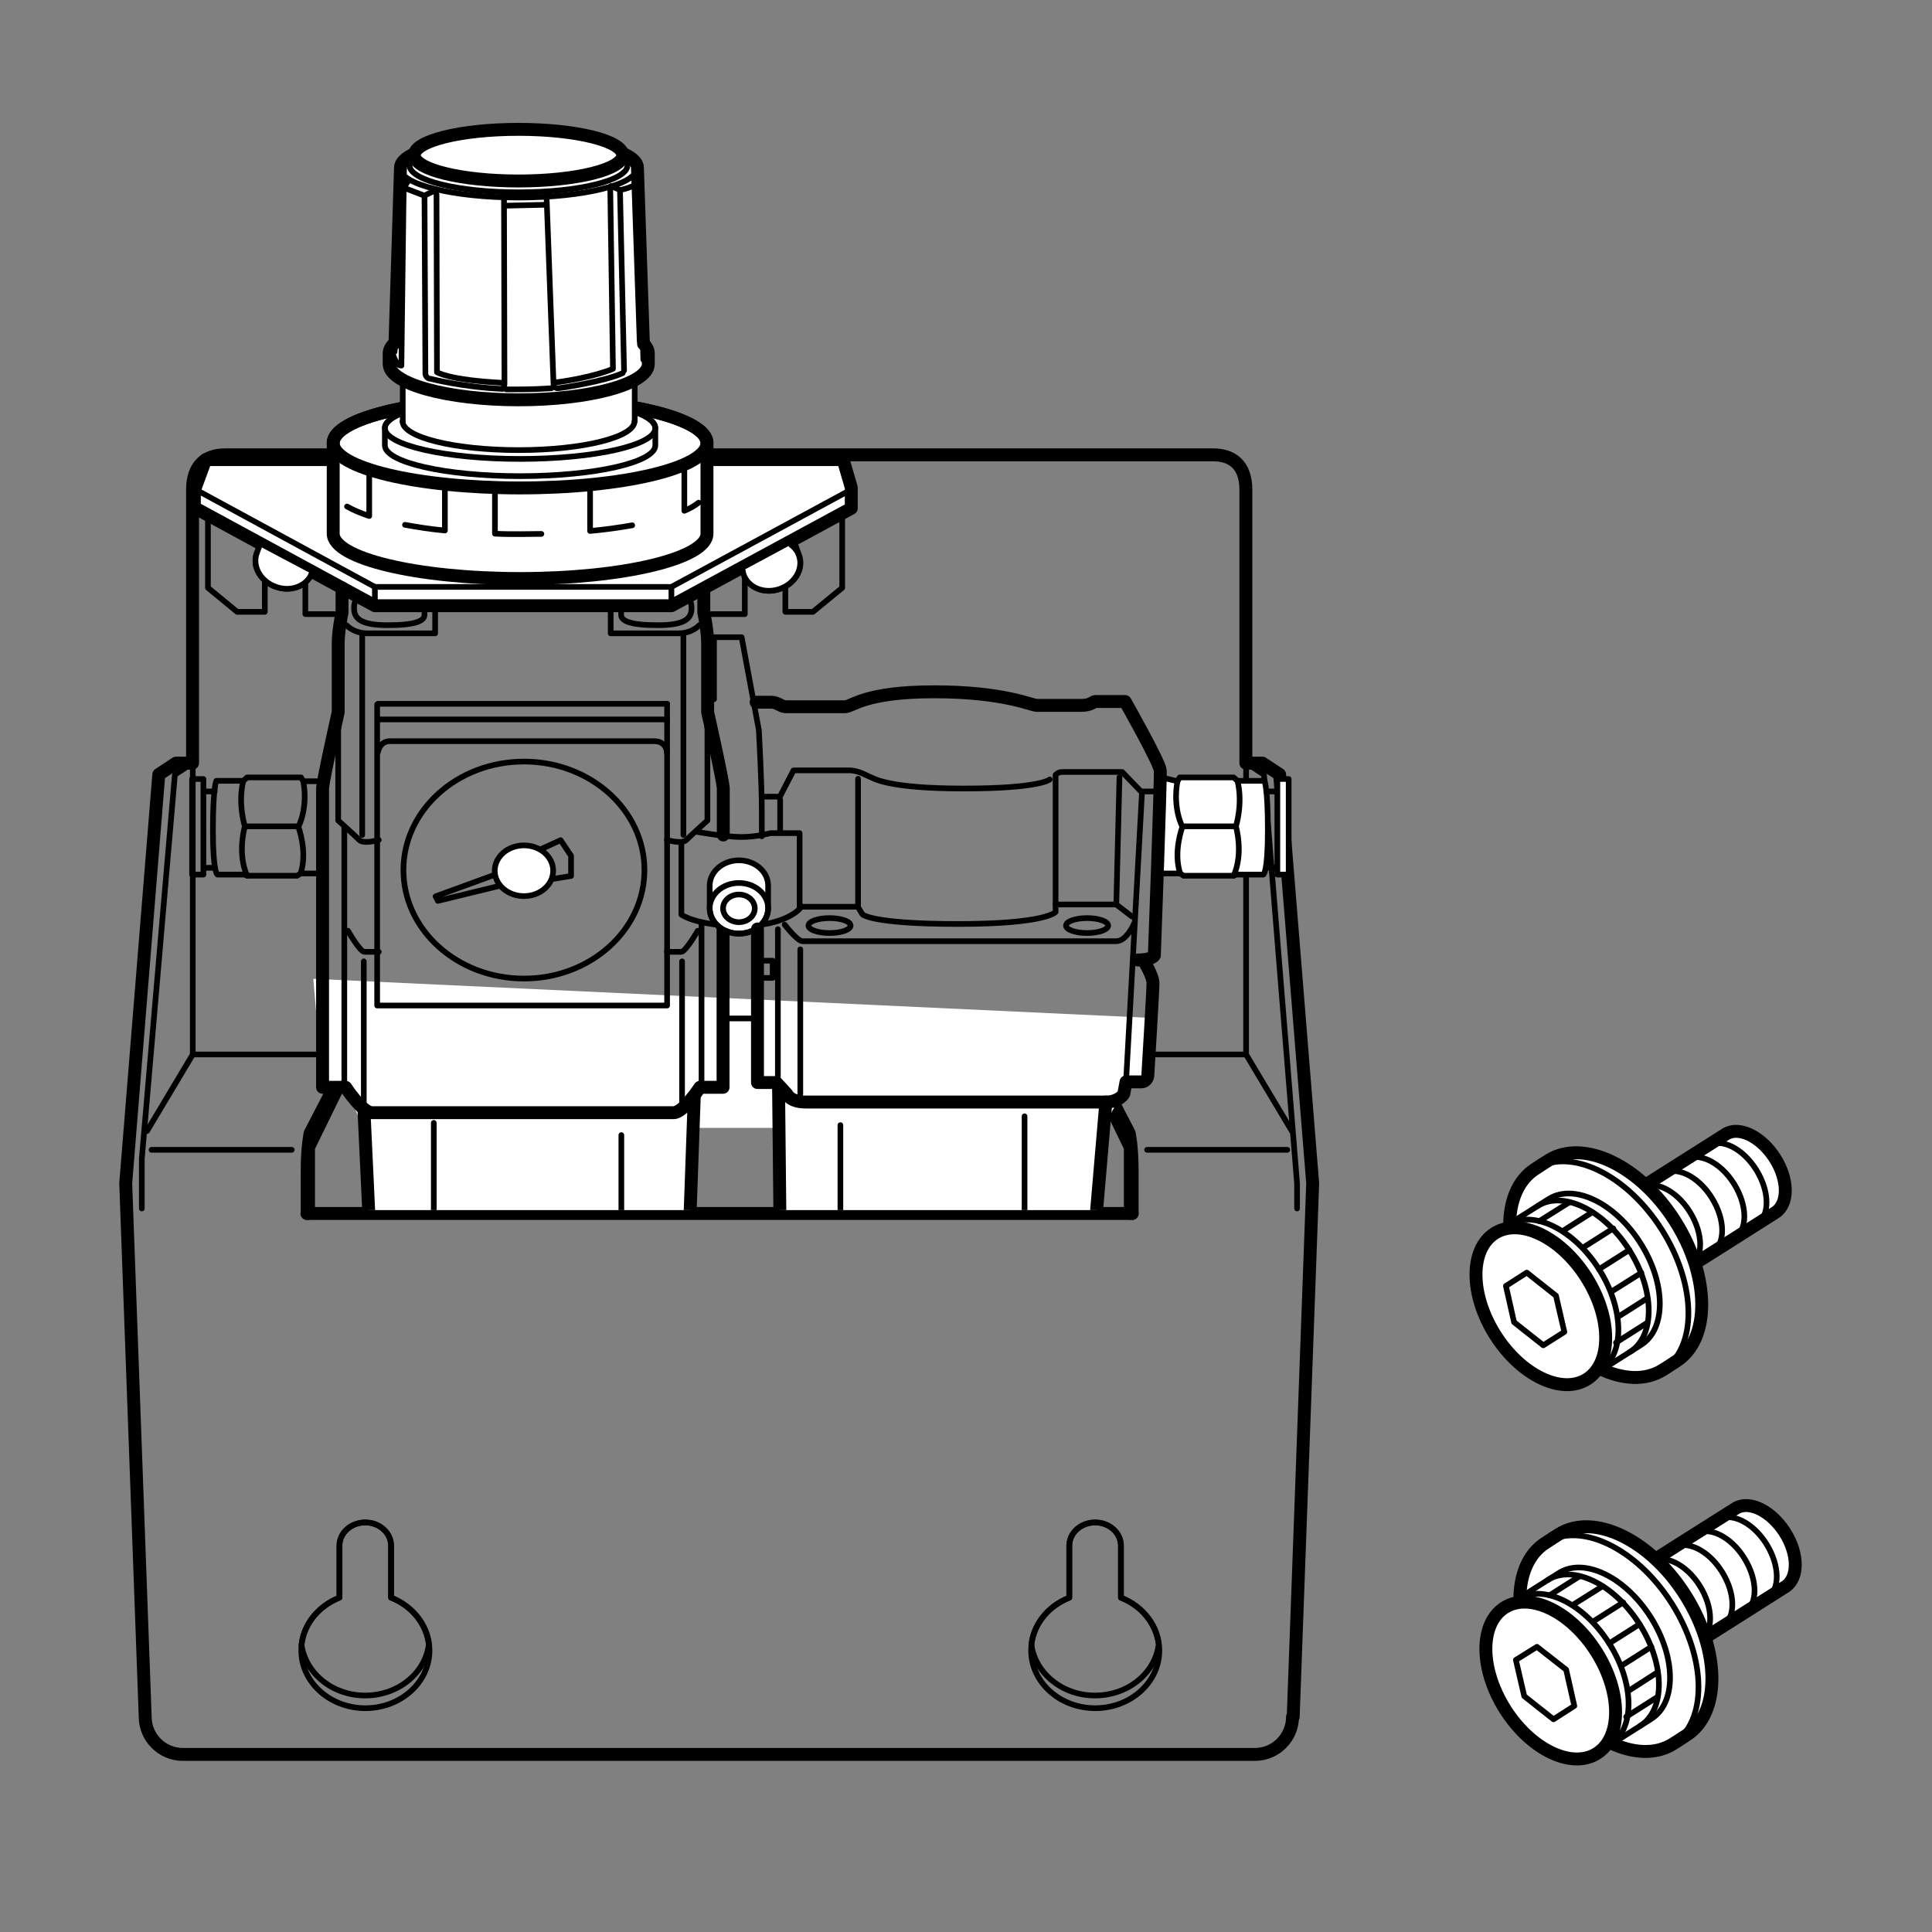 <?xml version="1.0" encoding="UTF-8"?><svg xmlns="http://www.w3.org/2000/svg" width="30.09mm" height="30.09mm" xmlns:xlink="http://www.w3.org/1999/xlink" viewBox="0 0 85.29 85.29"><rect x="0" y="0" width="85.29" height="85.29" fill="#808080" stroke="none"/><defs><clipPath id="clippath"><polygon points="24.34 2.3 61.58 8.42 61.58 42.14 49.06 53.42 15.08 53.42 2.79 40.61 3.85 7.23 24.34 2.3" style="fill:none; stroke-width:0px;"/></clipPath></defs><g id="_レイヤー_1"><polyline points="8.48 33.7 7.72 34.2 6.26 51.16 6.26 53.35" style="fill:none; stroke:#000; stroke-linecap:round; stroke-linejoin:round; stroke-width:.25px;"/><line x1="8.51" y1="46.55" x2="6.49" y2="49.93" style="fill:none; stroke:#000; stroke-linecap:round; stroke-linejoin:round; stroke-width:.25px;"/><line x1="15.04" y1="48.11" x2="15.04" y2="47.41" style="fill:none; stroke:#000; stroke-linecap:round; stroke-linejoin:round; stroke-width:.25px;"/><line x1="6.69" y1="50.76" x2="12.88" y2="50.76" style="fill:none; stroke:#000; stroke-linecap:round; stroke-linejoin:round; stroke-width:.25px;"/><path d="M55.01,33.7v12.85h-11.89s-22.72,0-22.72,0h-11.89v-12.85" style="fill:none; stroke:#000; stroke-linecap:round; stroke-linejoin:round; stroke-width:.25px;"/><path d="M57.09,75.79l.86-23.55-1.46-18.05-.76-.5h-.73c0-5.86,0-11.55,0-12.07,0-1.09-.6-1.54-1.44-1.54s-20.17,0-20.17,0h-3.28s-19.32,0-20.17,0-1.44.45-1.44,1.54v12.07h-.73l-.76.5-1.46,18.05.86,23.55c0,.92.75,1.66,1.66,1.66h47.33c.92,0,1.66-.75,1.66-1.66Z" style="fill:none; stroke:#000; stroke-linecap:round; stroke-linejoin:round; stroke-width:.57px;"/><polyline points="55.04 33.7 55.8 34.2 57.26 52.25 57.26 53.35" style="fill:none; stroke:#000; stroke-linecap:round; stroke-linejoin:round; stroke-width:.25px;"/><line x1="55.01" y1="46.55" x2="57.03" y2="49.93" style="fill:none; stroke:#000; stroke-linecap:round; stroke-linejoin:round; stroke-width:.25px;"/><path d="M49.98,53.57v-1.92c0-1.03-.13-1.62-.13-1.62l-1.32-2.55h-7.09s-19.34,0-19.34,0h-7.09l-1.32,2.55s-.13.6-.13,1.62v1.92" style="fill:none; stroke:#000; stroke-linecap:round; stroke-linejoin:round; stroke-width:.57px;"/><polyline points="49.74 53.54 49.74 50.69 48.49 48.11 37.95 48.11 25.57 48.11 15.04 48.11 13.78 50.69 13.78 53.54" style="fill:none; stroke:#000; stroke-linecap:round; stroke-linejoin:round; stroke-width:.25px;"/><line x1="48.49" y1="48.11" x2="48.49" y2="47.41" style="fill:none; stroke:#000; stroke-linecap:round; stroke-linejoin:round; stroke-width:.25px;"/><line x1="56.83" y1="50.76" x2="50.64" y2="50.76" style="fill:none; stroke:#000; stroke-linecap:round; stroke-linejoin:round; stroke-width:.25px;"/><path d="M9.18,22.21v3.74l1.29,1.06h1.22v-2.31s-.07-.86.86-.86.93.96.93.96v2.31h1.45" style="fill:none; stroke:#000; stroke-linecap:round; stroke-linejoin:round; stroke-width:.25px;"/><path d="M37.18,22.21v3.74s-1.29,1.06-1.29,1.06h-1.22v-2.31s.07-.86-.86-.86-.93.96-.93.96v2.31h-1.68" style="fill:none; stroke:#000; stroke-linecap:round; stroke-linejoin:round; stroke-width:.25px;"/><polyline points="49.98 53.57 40.24 53.57 23.28 53.57 13.55 53.57" style="fill:none; stroke:#000; stroke-linecap:round; stroke-linejoin:round; stroke-width:.57px;"/><g style="clip-path:url(#clippath);"><polygon points="13.83 43.21 14.24 48 15.36 48.2 16.02 49.79 48.68 49.79 49.81 47.8 50.61 47.86 50.87 44.94 13.83 43.21" style="fill:#fff; stroke-width:0px;"/><path d="M34.37,47.93l.23,22.15c.13,1.49,2.35,4.13,6.35,4.13s5.88-2.68,6.02-4.1,1.85-21.46,1.85-21.46" style="fill:#fff; stroke:#000; stroke-linecap:round; stroke-linejoin:round; stroke-width:.57px;"/><path d="M16.07,49.07l.99,21.03s.55,3.97,6.3,3.97,6.55-4.96,6.55-4.96l.74-20.73" style="fill:#fff; stroke:#000; stroke-linecap:round; stroke-linejoin:round; stroke-width:.57px;"/><path d="M51.32,34.33l.66.16.1-.17h2.38s.17.15.17.15h1.19s.15.27.15,2.18-.2,1.96-.2,1.96h-1.19s-.12.05-.12.05h-2.21s-.15-.1-.15-.1h-.97" style="fill:#fff; stroke:#000; stroke-linecap:round; stroke-linejoin:round; stroke-width:.25px;"/><path d="M54.63,34.47c.25,1.02-.07,2.01-.07,2.01,0,0,.35,1.19-.1,2.18" style="fill:none; stroke:#000; stroke-linecap:round; stroke-linejoin:round; stroke-width:.25px;"/><path d="M51.98,34.49c-.22,1.22.22,2.01.22,2.01,0,0-.42,1.09-.1,2.06" style="fill:none; stroke:#000; stroke-linecap:round; stroke-linejoin:round; stroke-width:.25px;"/><line x1="54.56" y1="36.48" x2="52.2" y2="36.48" style="fill:none; stroke:#000; stroke-linecap:round; stroke-linejoin:round; stroke-width:.25px;"/><rect x="56.39" y="34.39" width=".5" height="4.22" transform="translate(113.28 73) rotate(-180)" style="fill:#fff; stroke:#000; stroke-linecap:round; stroke-linejoin:round; stroke-width:.25px;"/><line x1="56.36" y1="34.94" x2="55.9" y2="34.94" style="fill:none; stroke:#000; stroke-linecap:round; stroke-linejoin:round; stroke-width:.25px;"/><line x1="56.36" y1="38.31" x2="55.9" y2="38.31" style="fill:none; stroke:#000; stroke-linecap:round; stroke-linejoin:round; stroke-width:.25px;"/><path d="M30.27,26.31s.26.1.26.53c0,.43-.23.76-1.49.76s-1.62-.2-1.62-.46v-.66" style="fill:none; stroke:#000; stroke-linecap:round; stroke-linejoin:round; stroke-width:.25px;"/><path d="M31.07,25.95v1.09s.17.79.17,1.36v3.04s.69,3.07.69,3.37v2.05" style="fill:none; stroke:#000; stroke-linecap:round; stroke-linejoin:round; stroke-width:.57px;"/><path d="M31.23,31.43v4.79s-.73.66-.93.86-.86,0-.86,0" style="fill:none; stroke:#000; stroke-linecap:round; stroke-linejoin:round; stroke-width:.25px;"/><line x1="30.97" y1="40.72" x2="30.97" y2="47.96" style="fill:none; stroke:#000; stroke-linecap:round; stroke-linejoin:round; stroke-width:.25px;"/><path d="M30.8,41.09s-.53.93-.73.93h-.63" style="fill:none; stroke:#000; stroke-linecap:round; stroke-linejoin:round; stroke-width:.25px;"/><line x1="30.11" y1="42.44" x2="30.11" y2="48.79" style="fill:none; stroke:#000; stroke-linecap:round; stroke-linejoin:round; stroke-width:.25px;"/><line x1="30.17" y1="36.86" x2="30.17" y2="27.96" style="fill:none; stroke:#000; stroke-linecap:round; stroke-linejoin:round; stroke-width:.25px;"/><path d="M30.87,27.6s-.3.36-.93.36h-2.98v-1.16" style="fill:none; stroke:#000; stroke-linecap:round; stroke-linejoin:round; stroke-width:.25px;"/><path d="M15.89,26.31s-.26.1-.26.53.23.76,1.49.76,1.62-.2,1.62-.46v-.66" style="fill:none; stroke:#000; stroke-linecap:round; stroke-linejoin:round; stroke-width:.25px;"/><polygon points="37.58 21.52 37.58 22.44 29.64 26.74 16.55 26.74 8.58 22.41 8.58 21.65 9.08 20.29 37.22 20.29 37.58 21.52" style="fill:#fff; stroke:#000; stroke-linecap:round; stroke-linejoin:round; stroke-width:.57px;"/><polyline points="37.58 21.61 29.64 25.91 16.55 25.91 8.58 21.58" style="fill:none; stroke:#000; stroke-linecap:round; stroke-linejoin:round; stroke-width:.25px;"/><line x1="16.55" y1="25.91" x2="16.55" y2="26.74" style="fill:none; stroke:#000; stroke-linecap:round; stroke-linejoin:round; stroke-width:.25px;"/><line x1="29.64" y1="25.91" x2="29.64" y2="26.74" style="fill:none; stroke:#000; stroke-linecap:round; stroke-linejoin:round; stroke-width:.25px;"/><path d="M15.1,25.95v1.09s-.17.79-.17,1.36v3.04s-.69,3.07-.69,3.37v13.19h1.02s.73,1.12,1.16,1.12h7.34s5.55,0,5.98,0,1.16-1.12,1.16-1.12h1.02s0-3.4,0-7.11" style="fill:none; stroke:#000; stroke-linecap:round; stroke-linejoin:round; stroke-width:.57px;"/><path d="M14.93,31.43v4.79s.73.66.93.86.86,0,.86,0" style="fill:none; stroke:#000; stroke-linecap:round; stroke-linejoin:round; stroke-width:.25px;"/><line x1="15.2" y1="36.49" x2="15.2" y2="47.96" style="fill:none; stroke:#000; stroke-linecap:round; stroke-linejoin:round; stroke-width:.25px;"/><path d="M15.36,41.09s.53.93.73.93h.63" style="fill:none; stroke:#000; stroke-linecap:round; stroke-linejoin:round; stroke-width:.25px;"/><path d="M14.21,34.49h-.82l-.1-.17h-2.38l-.17.15h-1.19s-.15.27-.15,2.18.2,1.96.2,1.96h1.19l.12.05h2.21l.15-.1h.92" style="fill:none; stroke:#000; stroke-linecap:round; stroke-linejoin:round; stroke-width:.25px;"/><path d="M10.74,34.47c-.25,1.02.07,2.01.07,2.01,0,0-.35,1.19.1,2.18" style="fill:none; stroke:#000; stroke-linecap:round; stroke-linejoin:round; stroke-width:.25px;"/><path d="M13.39,34.49c.22,1.22-.22,2.01-.22,2.01,0,0,.42,1.09.1,2.06" style="fill:none; stroke:#000; stroke-linecap:round; stroke-linejoin:round; stroke-width:.25px;"/><line x1="10.82" y1="36.48" x2="13.17" y2="36.48" style="fill:none; stroke:#000; stroke-linecap:round; stroke-linejoin:round; stroke-width:.25px;"/><line x1="16.06" y1="42.44" x2="16.06" y2="48.79" style="fill:none; stroke:#000; stroke-linecap:round; stroke-linejoin:round; stroke-width:.25px;"/><line x1="15.99" y1="36.86" x2="15.99" y2="27.96" style="fill:none; stroke:#000; stroke-linecap:round; stroke-linejoin:round; stroke-width:.25px;"/><path d="M15.3,27.6s.3.36.93.36h2.98v-1.16" style="fill:none; stroke:#000; stroke-linecap:round; stroke-linejoin:round; stroke-width:.25px;"/><line x1="29.45" y1="31.07" x2="16.68" y2="31.07" style="fill:none; stroke:#000; stroke-linecap:round; stroke-linejoin:round; stroke-width:.25px;"/><polyline points="16.65 31.1 16.65 44.39 29.45 44.39 29.45 31.07" style="fill:none; stroke:#000; stroke-linecap:round; stroke-linejoin:round; stroke-width:.25px;"/><line x1="29.45" y1="31.76" x2="16.68" y2="31.76" style="fill:none; stroke:#000; stroke-linecap:round; stroke-linejoin:round; stroke-width:.25px;"/><path d="M16.68,33.22s.07-.5.53-.5h11.67c.46,0,.56.36.56.5" style="fill:none; stroke:#000; stroke-linecap:round; stroke-linejoin:round; stroke-width:.25px;"/><polygon points="19.23 39.57 23.23 38.11 23.59 37.62 24.75 37.09 25.21 37.78 25.21 38.67 23.99 38.87 23.43 38.77 19.33 39.77 19.23 39.57" style="fill:none; stroke:#000; stroke-linecap:round; stroke-linejoin:round; stroke-width:.25px;"/><ellipse cx="23.13" cy="38.44" rx="1.29" ry="1.12" style="fill:#fff; stroke:#000; stroke-linecap:round; stroke-linejoin:round; stroke-width:.25px;"/><ellipse cx="23.13" cy="38.41" rx="5.32" ry="4.79" style="fill:none; stroke:#000; stroke-linecap:round; stroke-linejoin:round; stroke-width:.25px;"/><path d="M31.26,30.87h.26v-2.74h1.22l.76,4.1s.13,2.35.13,3.5v1.19" style="fill:none; stroke:#000; stroke-linecap:round; stroke-linejoin:round; stroke-width:.25px;"/><path d="M30.74,36.72s1.29.23,1.98.23,1.29-.17,1.29-.17h1.29v3.34s-.63.76-2.58.76-2.64-.5-2.64-.5v-3.17" style="fill:none; stroke:#000; stroke-linecap:round; stroke-linejoin:round; stroke-width:.25px;"/><path d="M33.91,39.1c0-.62-.58-1.12-1.29-1.12s-1.29.5-1.29,1.12v.99c0,.62.58,1.12,1.29,1.12s1.29-.5,1.29-1.12v-.99Z" style="fill:#fff; stroke:#000; stroke-linecap:round; stroke-linejoin:round; stroke-width:.25px;"/><ellipse cx="32.62" cy="40.1" rx="1.29" ry="1.12" style="fill:none; stroke:#000; stroke-linecap:round; stroke-linejoin:round; stroke-width:.25px;"/><ellipse cx="32.62" cy="40.1" rx=".7" ry=".61" style="fill:none; stroke:#000; stroke-linecap:round; stroke-linejoin:round; stroke-width:.25px;"/><line x1="31.96" y1="44.96" x2="33.51" y2="44.96" style="fill:none; stroke:#000; stroke-linecap:round; stroke-linejoin:round; stroke-width:.25px;"/><path d="M33.38,31h.66c.3,0,.43.2.66.2h2.61c.3,0,.86-.66,3.93-.66s4.3.6,4.53.6h1.95c.46,0,.53-.17.63-.17h1.32s1.52,2.68,1.55,3.04-.26,8.17-.26,8.17c0,0-.1.2-.73.2" style="fill:none; stroke:#000; stroke-linecap:round; stroke-linejoin:round; stroke-width:.57px;"/><path d="M50.47,42.38s.43.69.43,1.02-.23,4.1-.23,4.1c0,0-.03.26-.3.26h-.66l-.1.53s-.2.36-.79.36h-13.26c-.69,0-.83-.36-.83-.36l-.46-.5h-.83v-6.78" style="fill:none; stroke:#000; stroke-linecap:round; stroke-linejoin:round; stroke-width:.57px;"/><polyline points="33.45 43.17 34.11 43.17 34.11 42.41 33.55 42.41" style="fill:none; stroke:#000; stroke-linecap:round; stroke-linejoin:round; stroke-width:.25px;"/><path d="M34.64,40.82s.56.73.79.73h13.85c.46,0,.79-.79.79-.79" style="fill:none; stroke:#000; stroke-linecap:round; stroke-linejoin:round; stroke-width:.25px;"/><line x1="49.71" y1="47.77" x2="50.41" y2="35.07" style="fill:none; stroke:#000; stroke-linecap:round; stroke-linejoin:round; stroke-width:.25px;"/><line x1="35.33" y1="41.91" x2="35.33" y2="48.3" style="fill:none; stroke:#000; stroke-linecap:round; stroke-linejoin:round; stroke-width:.25px;"/><line x1="34.34" y1="41.02" x2="34.34" y2="47.54" style="fill:none; stroke:#000; stroke-linecap:round; stroke-linejoin:round; stroke-width:.25px;"/><path d="M35.36,40.03h2.51l.2.33s.33.43,4.23.43,4.3-.53,4.3-.53v-.33h2.68l.69.53" style="fill:none; stroke:#000; stroke-linecap:round; stroke-linejoin:round; stroke-width:.25px;"/><path d="M46.6,39.93v-5.72s.1-.13.3-.13h2.64l.83.86h.66" style="fill:none; stroke:#000; stroke-linecap:round; stroke-linejoin:round; stroke-width:.25px;"/><line x1="37.88" y1="40.03" x2="37.88" y2="34.38" style="fill:none; stroke:#000; stroke-linecap:round; stroke-linejoin:round; stroke-width:.25px;"/><path d="M46.34,34.41s-.4.4-3.8.4-3.97-.46-4.1-.5-.53-.3-.93-.3h-2.48l-.6,1.16h-.73" style="fill:none; stroke:#000; stroke-linecap:round; stroke-linejoin:round; stroke-width:.25px;"/><line x1="49.28" y1="39.93" x2="49.42" y2="34.31" style="fill:none; stroke:#000; stroke-linecap:round; stroke-linejoin:round; stroke-width:.25px;"/><ellipse cx="36.62" cy="40.86" rx=".93" ry=".33" style="fill:none; stroke:#000; stroke-linecap:round; stroke-linejoin:round; stroke-width:.25px;"/><ellipse cx="47.99" cy="40.86" rx=".93" ry=".33" style="fill:none; stroke:#000; stroke-linecap:round; stroke-linejoin:round; stroke-width:.25px;"/><line x1="34.44" y1="35.3" x2="34.44" y2="36.66" style="fill:none; stroke:#000; stroke-linecap:round; stroke-linejoin:round; stroke-width:.25px;"/><path d="M37.1,49.67v6.5s.3,1.69,3.87,1.69,4.26-1.19,4.26-1.69v-6.89" style="fill:none; stroke:#000; stroke-linecap:round; stroke-linejoin:round; stroke-width:.25px;"/><path d="M23,58.92c-2.86.17-3.01,1.9-3.01,1.9v9.22c0,.2,2.41.66,2.41.66v.43s.2.5.5.5c2.65,0,4.23-1.12,4.23-2.51v-8.2c0-.44-.33-1.88-3.24-2.01" style="fill:none; stroke:#000; stroke-linecap:round; stroke-linejoin:round; stroke-width:.25px;"/><path d="M22.93,60.23v-1.06s.07-.46.56-.46.5.43.5.43v1.09s-.1.3-.56.3-.5-.3-.5-.3Z" style="fill:none; stroke:#000; stroke-linecap:round; stroke-linejoin:round; stroke-width:.25px;"/><path d="M41.24,58.92c2.91.13,3.24,1.57,3.24,2.01v8.2c0,1.82-1.02,2.46-1.32,2.46s-.25-.6-.64-.6h-2.73c-.3,0-.25.94-.5.84s-1.95-.94-1.95-2.23v-8.78s.15-1.73,3.01-1.9" style="fill:none; stroke:#000; stroke-linecap:round; stroke-linejoin:round; stroke-width:.25px;"/><path d="M40.27,60.23v-1.06s.07-.46.56-.46.5.43.5.43v1.09s-.1.3-.56.3-.5-.3-.5-.3Z" style="fill:none; stroke:#000; stroke-linecap:round; stroke-linejoin:round; stroke-width:.25px;"/><path d="M20.95,70.45v.5s-.6.33-.23.89" style="fill:none; stroke:#000; stroke-linecap:round; stroke-linejoin:round; stroke-width:.25px;"/><path d="M26.11,70.81c.5.3.6.96,0,1.22" style="fill:none; stroke:#000; stroke-linecap:round; stroke-linejoin:round; stroke-width:.25px;"/><path d="M19.15,49.57v4.51s-.1,1.54,3.87,1.54,4.41-1.54,4.41-1.54v-3.97" style="fill:none; stroke:#000; stroke-linecap:round; stroke-linejoin:round; stroke-width:.25px;"/><path d="M19.25,54.43c-.79.45-.84,1.19-.84,1.19l.35.6s.55-.35.64,0,.05,1.34.4,1.49,1.83.3,1.83.3c0,0,.15-.64.5-.64s3.42.5,3.77.5,1.59-.55,1.59-.55v-.35l-.5-.3s1.54-.89,1.69-.99-.05-.55-.05-.55l-.99-.79" style="fill:none; stroke:#000; stroke-linecap:round; stroke-linejoin:round; stroke-width:.25px;"/><path d="M21.08,73.92v1.44s.84.84,1.19.84h2.13c.45,0,1.39-.74,1.39-1.24v-1.24" style="fill:none; stroke:#000; stroke-linecap:round; stroke-linejoin:round; stroke-width:.25px;"/><line x1="22.27" y1="76.2" x2="22.27" y2="73.97" style="fill:none; stroke:#000; stroke-linecap:round; stroke-linejoin:round; stroke-width:.25px;"/><line x1="24.4" y1="76.2" x2="24.4" y2="74.02" style="fill:none; stroke:#000; stroke-linecap:round; stroke-linejoin:round; stroke-width:.25px;"/><path d="M38.74,74.02v1.44s.84.84,1.19.84h2.13c.45,0,1.39-.74,1.39-1.24v-1.24" style="fill:none; stroke:#000; stroke-linecap:round; stroke-linejoin:round; stroke-width:.25px;"/><line x1="39.93" y1="76.3" x2="39.93" y2="74.07" style="fill:none; stroke:#000; stroke-linecap:round; stroke-linejoin:round; stroke-width:.25px;"/><line x1="42.06" y1="76.3" x2="42.06" y2="74.12" style="fill:none; stroke:#000; stroke-linecap:round; stroke-linejoin:round; stroke-width:.25px;"/><path d="M37.94,70.99c-.64.3-.35,1.09-.05,1.34" style="fill:none; stroke:#000; stroke-linecap:round; stroke-linejoin:round; stroke-width:.25px;"/><path d="M43.79,71.14c.4.45.4.84,0,1.24" style="fill:none; stroke:#000; stroke-linecap:round; stroke-linejoin:round; stroke-width:.25px;"/><rect x="8.48" y="34.39" width=".5" height="4.22" style="fill:none; stroke:#000; stroke-linecap:round; stroke-linejoin:round; stroke-width:.25px;"/><line x1="9.01" y1="34.94" x2="9.48" y2="34.94" style="fill:none; stroke:#000; stroke-linecap:round; stroke-linejoin:round; stroke-width:.25px;"/><line x1="9.01" y1="38.31" x2="9.48" y2="38.31" style="fill:none; stroke:#000; stroke-linecap:round; stroke-linejoin:round; stroke-width:.25px;"/></g><path d="M31.21,19.56c0-1.09-3.69-1.98-8.25-1.98s-8.25.89-8.25,1.98v4c0,1.09,3.69,1.98,8.25,1.98s8.25-.89,8.25-1.98v-4Z" style="fill:#fff; stroke:#000; stroke-linecap:round; stroke-linejoin:round; stroke-width:.57px;"/><ellipse cx="22.96" cy="19.56" rx="8.25" ry="1.98" style="fill:none; stroke:#000; stroke-linecap:round; stroke-linejoin:round; stroke-width:.57px;"/><path d="M30.84,22.19c-.16.13-.37.25-.63.36v-2.03" style="fill:none; stroke:#000; stroke-linecap:round; stroke-linejoin:round; stroke-width:.25px;"/><path d="M28.93,18.9c0-.75-2.67-1.36-5.97-1.36s-5.97.61-5.97,1.36v.76c0,.75,2.67,1.36,5.97,1.36s5.97-.61,5.97-1.36v-.76Z" style="fill:#fff; stroke:#000; stroke-linecap:round; stroke-linejoin:round; stroke-width:.25px;"/><ellipse cx="22.96" cy="18.9" rx="5.97" ry="1.36" style="fill:none; stroke:#000; stroke-linecap:round; stroke-linejoin:round; stroke-width:.25px;"/><path d="M15.32,22.36c.26.15.59.29.98.42v-1.96" style="fill:none; stroke:#000; stroke-linecap:round; stroke-linejoin:round; stroke-width:.25px;"/><path d="M17.88,23.17c.54.1,1.13.19,1.76.25v-1.98" style="fill:none; stroke:#000; stroke-linecap:round; stroke-linejoin:round; stroke-width:.25px;"/><path d="M23.9,23.57c-.31,0-.62.01-.94.01-.38,0-.75,0-1.11-.02v-1.99" style="fill:none; stroke:#000; stroke-linecap:round; stroke-linejoin:round; stroke-width:.25px;"/><path d="M27.91,23.19c-.57.1-1.19.19-1.86.25v-2.03" style="fill:none; stroke:#000; stroke-linecap:round; stroke-linejoin:round; stroke-width:.25px;"/><path d="M28.02,18.6v-2.05c0-.7-2.29-1.27-5.12-1.27s-5.12.57-5.12,1.27v2.05" style="fill:#fff; stroke:#000; stroke-linecap:round; stroke-linejoin:round; stroke-width:.25px;"/><path d="M28.41,15.18c.14.13.21.28.21.42v.47c0,.87-2.56,1.58-5.72,1.58s-5.72-.71-5.72-1.58v-.47c0-.16.09-.32.26-.47v-.08s.24-7.65.24-7.65c0-.72,2.34-1.3,5.23-1.3s5.23.58,5.23,1.3l.26,7.67.03.1Z" style="fill:#fff; stroke:#000; stroke-linecap:round; stroke-linejoin:round; stroke-width:.57px;"/><path d="M28.12,7.42c0,.72-2.34,1.3-5.23,1.3s-5.23-.58-5.23-1.3" style="fill:none; stroke:#000; stroke-linecap:round; stroke-linejoin:round; stroke-width:.25px;"/><line x1="17.42" y1="15.53" x2="17.44" y2="15.06" style="fill:none; stroke:#000; stroke-linecap:round; stroke-linejoin:round; stroke-width:.25px;"/><path d="M24.34,17.14c-.46.03-.94.05-1.44.05-.19,0-.37,0-.55,0" style="fill:none; stroke:#000; stroke-linecap:round; stroke-linejoin:round; stroke-width:.25px;"/><line x1="28.38" y1="15.08" x2="28.4" y2="15.88" style="fill:none; stroke:#000; stroke-linecap:round; stroke-linejoin:round; stroke-width:.25px;"/><path d="M27.44,6.68c-.33-.55-2.24-.97-4.55-.97s-4.24.43-4.55.98c-.03.05-.2.41-.24.5-.01.03-.02.07-.02.11,0,.66,2.15,1.19,4.81,1.19s4.81-.53,4.81-1.19c0-.06-.02-.13-.06-.19-.04-.06-.17-.37-.2-.43Z" style="fill:#fff; stroke:#000; stroke-linecap:round; stroke-linejoin:round; stroke-width:.25px;"/><path d="M27.49,6.85c0,.63-2.06,1.14-4.6,1.14s-4.6-.51-4.6-1.14,2.06-1.14,4.6-1.14,4.6.51,4.6,1.14Z" style="fill:none; stroke:#000; stroke-linecap:round; stroke-linejoin:round; stroke-width:.57px;"/><path d="M17.77,18.6c0,.7,2.29,1.27,5.12,1.27s5.12-.57,5.12-1.27" style="fill:none; stroke:#000; stroke-linecap:round; stroke-linejoin:round; stroke-width:.25px;"/><path d="M19.21,8.41l-.47.22.04,7.89s.04.2.22.2c0,0,1.42.37,3.19.45,0,0,.08-.1.08-.22s-.02-8.19-.02-8.19" style="fill:none; stroke:#000; stroke-linecap:round; stroke-linejoin:round; stroke-width:.25px;"/><path d="M17.36,15.69s.14.37.22.41c.08.04.14.04.14.04l.1-7.85.22-.33" style="fill:none; stroke:#000; stroke-linecap:round; stroke-linejoin:round; stroke-width:.25px;"/><path d="M24.13,8.72l.31,8.32s.06.1.18.1,2.11-.31,2.87-.67" style="fill:none; stroke:#000; stroke-linecap:round; stroke-linejoin:round; stroke-width:.25px;"/><polyline points="26.98 8.21 27.37 8.39 27.55 16.36" style="fill:none; stroke:#000; stroke-linecap:round; stroke-linejoin:round; stroke-width:.25px;"/><path d="M27.37,8.39s.45-.08.75-.28" style="fill:none; stroke:#000; stroke-linecap:round; stroke-linejoin:round; stroke-width:.25px;"/><line x1="27.87" y1="7.82" x2="28.12" y2="8.01" style="fill:none; stroke:#000; stroke-linecap:round; stroke-linejoin:round; stroke-width:.25px;"/><line x1="22.32" y1="9.08" x2="24.09" y2="9.04" style="fill:none; stroke:#000; stroke-linecap:round; stroke-linejoin:round; stroke-width:.25px;"/><line x1="17.83" y1="8.29" x2="18.74" y2="8.64" style="fill:none; stroke:#000; stroke-linecap:round; stroke-linejoin:round; stroke-width:.25px;"/><path d="M19.27,8.58l.02,7.85s.51.35,2.91.47" style="fill:none; stroke:#000; stroke-linecap:round; stroke-linejoin:round; stroke-width:.25px;"/><path d="M26.94,8.31l.12,7.97s-.79.37-2.58.61" style="fill:none; stroke:#000; stroke-linecap:round; stroke-linejoin:round; stroke-width:.25px;"/><path d="M17.27,70.53v-2.29c0-.57-.51-1.03-1.14-1.03s-1.14.46-1.14,1.03v2.29c-1,.4-1.69,1.29-1.69,2.33,0,1.41,1.27,2.55,2.83,2.55s2.83-1.14,2.83-2.55c0-1.04-.7-1.94-1.69-2.33Z" style="fill:none; stroke:#000; stroke-linecap:round; stroke-linejoin:round; stroke-width:.25px;"/><path d="M13.31,72.6c.17,1.26,1.36,2.25,2.81,2.25s2.65-.98,2.81-2.25c-.11-.93-.76-1.71-1.67-2.07v-2.29c0-.57-.51-1.03-1.14-1.03s-1.14.46-1.14,1.03v2.29c-.91.36-1.56,1.14-1.67,2.07Z" style="fill:none; stroke:#000; stroke-linecap:round; stroke-linejoin:round; stroke-width:.25px;"/><path d="M49.49,70.53v-2.29c0-.57-.51-1.03-1.14-1.03s-1.14.46-1.14,1.03v2.29c-1,.4-1.69,1.29-1.69,2.33,0,1.41,1.27,2.55,2.83,2.55s2.83-1.14,2.83-2.55c0-1.04-.7-1.94-1.69-2.33Z" style="fill:none; stroke:#000; stroke-linecap:round; stroke-linejoin:round; stroke-width:.25px;"/><path d="M45.53,72.6c.17,1.26,1.36,2.25,2.81,2.25s2.65-.98,2.81-2.25c-.11-.93-.76-1.71-1.67-2.07v-2.29c0-.57-.51-1.03-1.14-1.03s-1.14.46-1.14,1.03v2.29c-.91.36-1.56,1.14-1.67,2.07Z" style="fill:none; stroke:#000; stroke-linecap:round; stroke-linejoin:round; stroke-width:.25px;"/><path d="M76.18,50.07l-4.58,2.9c-.6.38-.59,1.46.02,2.41s1.58,1.42,2.17,1.05c.24-.15,4.34-2.74,4.58-2.9.6-.38.59-1.46-.02-2.41s-1.58-1.42-2.17-1.05Z" style="fill:#fff; stroke:#000; stroke-linecap:round; stroke-linejoin:round; stroke-width:.57px;"/><path d="M75.36,50.59c.6-.38,1.57.09,2.17,1.05s.61,2.03.02,2.41" style="fill:none; stroke:#000; stroke-linecap:round; stroke-linejoin:round; stroke-width:.25px;"/><path d="M74.38,51.21c.6-.38,1.57.09,2.17,1.05s.61,2.03.02,2.41" style="fill:none; stroke:#000; stroke-linecap:round; stroke-linejoin:round; stroke-width:.25px;"/><path d="M73.4,51.83c.6-.38,1.57.09,2.17,1.05s.61,2.03.02,2.41" style="fill:none; stroke:#000; stroke-linecap:round; stroke-linejoin:round; stroke-width:.25px;"/><path d="M72.43,52.45c.6-.38,1.57.09,2.17,1.05s.61,2.03.02,2.41" style="fill:none; stroke:#000; stroke-linecap:round; stroke-linejoin:round; stroke-width:.25px;"/><path d="M68.37,51.22c-.62.39.03-.02-.59.38-1.53.97-1.51,3.74.04,6.19s4.05,3.65,5.58,2.69c.62-.39-.03.02.59-.38,1.53-.97,1.51-3.74-.04-6.19s-4.05-3.65-5.58-2.69Z" style="fill:#fff; stroke:#000; stroke-linecap:round; stroke-linejoin:round; stroke-width:.57px;"/><ellipse cx="70.59" cy="56.03" rx="3.28" ry="5.25" transform="translate(-19.02 46.45) rotate(-32.33)" style="fill:none; stroke:#000; stroke-linecap:round; stroke-linejoin:round; stroke-width:.25px;"/><path d="M68.37,52.93l-2.4,1.52c-1.11.7-1.1,2.71.03,4.49s2.94,2.65,4.05,1.95l2.4-1.52c1.11-.7,1.1-2.71-.03-4.49-1.13-1.78-2.94-2.65-4.05-1.95Z" style="fill:#fff; stroke:#000; stroke-linecap:round; stroke-linejoin:round; stroke-width:.25px;"/><polygon points="67.4 56.18 66.48 56.77 66.84 58.37 68.13 59.39 69.06 58.8 68.69 57.2 67.4 56.18" style="fill:none; stroke:#000; stroke-linecap:round; stroke-linejoin:round; stroke-width:.25px;"/><ellipse cx="68.02" cy="57.66" rx="2.38" ry="3.81" transform="translate(-20.29 45.32) rotate(-32.33)" style="fill:none; stroke:#000; stroke-linecap:round; stroke-linejoin:round; stroke-width:.57px;"/><path d="M66.54,54.08c1.11-.7,2.92.17,4.05,1.95s1.14,3.79.03,4.49" style="fill:none; stroke:#000; stroke-linecap:round; stroke-linejoin:round; stroke-width:.25px;"/><path d="M67.88,53.24c1.11-.7,2.92.17,4.05,1.95s1.14,3.79.03,4.49" style="fill:none; stroke:#000; stroke-linecap:round; stroke-linejoin:round; stroke-width:.25px;"/><line x1="71.93" y1="55.18" x2="70.59" y2="56.03" style="fill:none; stroke:#000; stroke-linecap:round; stroke-linejoin:round; stroke-width:.25px;"/><line x1="71.22" y1="54.23" x2="69.88" y2="55.08" style="fill:none; stroke:#000; stroke-linecap:round; stroke-linejoin:round; stroke-width:.25px;"/><line x1="70.3" y1="53.51" x2="69.01" y2="54.33" style="fill:none; stroke:#000; stroke-linecap:round; stroke-linejoin:round; stroke-width:.25px;"/><line x1="69.29" y1="53.07" x2="67.95" y2="53.91" style="fill:none; stroke:#000; stroke-linecap:round; stroke-linejoin:round; stroke-width:.25px;"/><line x1="72.46" y1="56.19" x2="71.12" y2="57.03" style="fill:none; stroke:#000; stroke-linecap:round; stroke-linejoin:round; stroke-width:.25px;"/><line x1="72.71" y1="57.32" x2="71.42" y2="58.14" style="fill:none; stroke:#000; stroke-linecap:round; stroke-linejoin:round; stroke-width:.25px;"/><line x1="72.68" y1="58.42" x2="71.34" y2="59.27" style="fill:none; stroke:#000; stroke-linecap:round; stroke-linejoin:round; stroke-width:.25px;"/><path d="M76.62,66.59c-.24.15-4.34,2.74-4.58,2.9-.6.38-.59,1.46.02,2.41s1.58,1.42,2.17,1.05c.24-.15,4.34-2.74,4.58-2.9.6-.38.59-1.46-.02-2.41s-1.58-1.42-2.17-1.05Z" style="fill:#fff; stroke:#000; stroke-linecap:round; stroke-linejoin:round; stroke-width:.57px;"/><path d="M75.81,67.11c.6-.38,1.57.09,2.17,1.05s.61,2.03.02,2.41" style="fill:none; stroke:#000; stroke-linecap:round; stroke-linejoin:round; stroke-width:.25px;"/><path d="M74.83,67.73c.6-.38,1.57.09,2.17,1.05s.61,2.03.02,2.41" style="fill:none; stroke:#000; stroke-linecap:round; stroke-linejoin:round; stroke-width:.25px;"/><path d="M73.85,68.34c.6-.38,1.57.09,2.17,1.05s.61,2.03.02,2.41" style="fill:none; stroke:#000; stroke-linecap:round; stroke-linejoin:round; stroke-width:.25px;"/><path d="M72.87,68.96c.6-.38,1.57.09,2.17,1.05s.61,2.03.02,2.41" style="fill:none; stroke:#000; stroke-linecap:round; stroke-linejoin:round; stroke-width:.25px;"/><path d="M68.82,67.73c-.62.39.03-.02-.59.38-1.53.97-1.51,3.74.04,6.19s4.05,3.65,5.58,2.69c.62-.39-.03.02.59-.38,1.53-.97,1.51-3.74-.04-6.19s-4.05-3.65-5.58-2.69Z" style="fill:#fff; stroke:#000; stroke-linecap:round; stroke-linejoin:round; stroke-width:.57px;"/><ellipse cx="71.04" cy="72.55" rx="3.28" ry="5.25" transform="translate(-27.79 49.24) rotate(-32.33)" style="fill:none; stroke:#000; stroke-linecap:round; stroke-linejoin:round; stroke-width:.25px;"/><path d="M68.82,69.44l-2.4,1.52c-1.11.7-1.1,2.71.03,4.49s2.94,2.65,4.05,1.95l2.4-1.52c1.11-.7,1.1-2.71-.03-4.49-1.13-1.78-2.94-2.65-4.05-1.95Z" style="fill:#fff; stroke:#000; stroke-linecap:round; stroke-linejoin:round; stroke-width:.25px;"/><polygon points="67.85 72.7 66.92 73.28 67.29 74.88 68.58 75.9 69.5 75.31 69.14 73.71 67.85 72.7" style="fill:none; stroke:#000; stroke-linecap:round; stroke-linejoin:round; stroke-width:.25px;"/><ellipse cx="68.46" cy="74.18" rx="2.38" ry="3.81" transform="translate(-29.06 48.12) rotate(-32.33)" style="fill:none; stroke:#000; stroke-linecap:round; stroke-linejoin:round; stroke-width:.57px;"/><path d="M66.99,70.6c1.11-.7,2.92.17,4.05,1.95s1.14,3.79.03,4.49" style="fill:none; stroke:#000; stroke-linecap:round; stroke-linejoin:round; stroke-width:.25px;"/><path d="M68.33,69.75c1.11-.7,2.92.17,4.05,1.95s1.14,3.79.03,4.49" style="fill:none; stroke:#000; stroke-linecap:round; stroke-linejoin:round; stroke-width:.25px;"/><line x1="72.38" y1="71.7" x2="71.04" y2="72.55" style="fill:none; stroke:#000; stroke-linecap:round; stroke-linejoin:round; stroke-width:.25px;"/><line x1="71.66" y1="70.74" x2="70.32" y2="71.59" style="fill:none; stroke:#000; stroke-linecap:round; stroke-linejoin:round; stroke-width:.25px;"/><line x1="70.74" y1="70.03" x2="69.45" y2="70.84" style="fill:none; stroke:#000; stroke-linecap:round; stroke-linejoin:round; stroke-width:.25px;"/><line x1="69.74" y1="69.58" x2="68.4" y2="70.43" style="fill:none; stroke:#000; stroke-linecap:round; stroke-linejoin:round; stroke-width:.25px;"/><line x1="72.9" y1="72.7" x2="71.56" y2="73.55" style="fill:none; stroke:#000; stroke-linecap:round; stroke-linejoin:round; stroke-width:.25px;"/><line x1="73.15" y1="73.84" x2="71.87" y2="74.66" style="fill:none; stroke:#000; stroke-linecap:round; stroke-linejoin:round; stroke-width:.25px;"/><line x1="73.13" y1="74.94" x2="71.79" y2="75.79" style="fill:none; stroke:#000; stroke-linecap:round; stroke-linejoin:round; stroke-width:.25px;"/></g><g id="_レイヤー_2"><path d="M11.45,24.11c-.05.13-.1.26-.12.32-.2.59.18,1.25.86,1.48.65.22,1.34-.03,1.56-.58" style="fill:#fff; stroke:#000; stroke-linecap:round; stroke-linejoin:round; stroke-width:.25px;"/><path d="M13.72,25.41c-.26.49-.91.72-1.53.5-.68-.23-1.06-.9-.86-1.48" style="fill:#fff; stroke:#000; stroke-linecap:round; stroke-linejoin:round; stroke-width:.25px;"/><path d="M35.08,23.96c.08.22.17.49.21.59.19.59-.21,1.24-.89,1.46-.68.22-1.38-.08-1.57-.67,0-.03-.03-.08-.05-.14" style="fill:#fff; stroke:#000; stroke-linecap:round; stroke-linejoin:round; stroke-width:.25px;"/><path d="M32.79,25.2s.02.09.03.14c.19.59.89.89,1.57.67.68-.22,1.08-.87.89-1.46-.06-.2-.19-.37-.35-.49" style="fill:#fff; stroke:#000; stroke-linecap:round; stroke-linejoin:round; stroke-width:.25px;"/></g></svg>